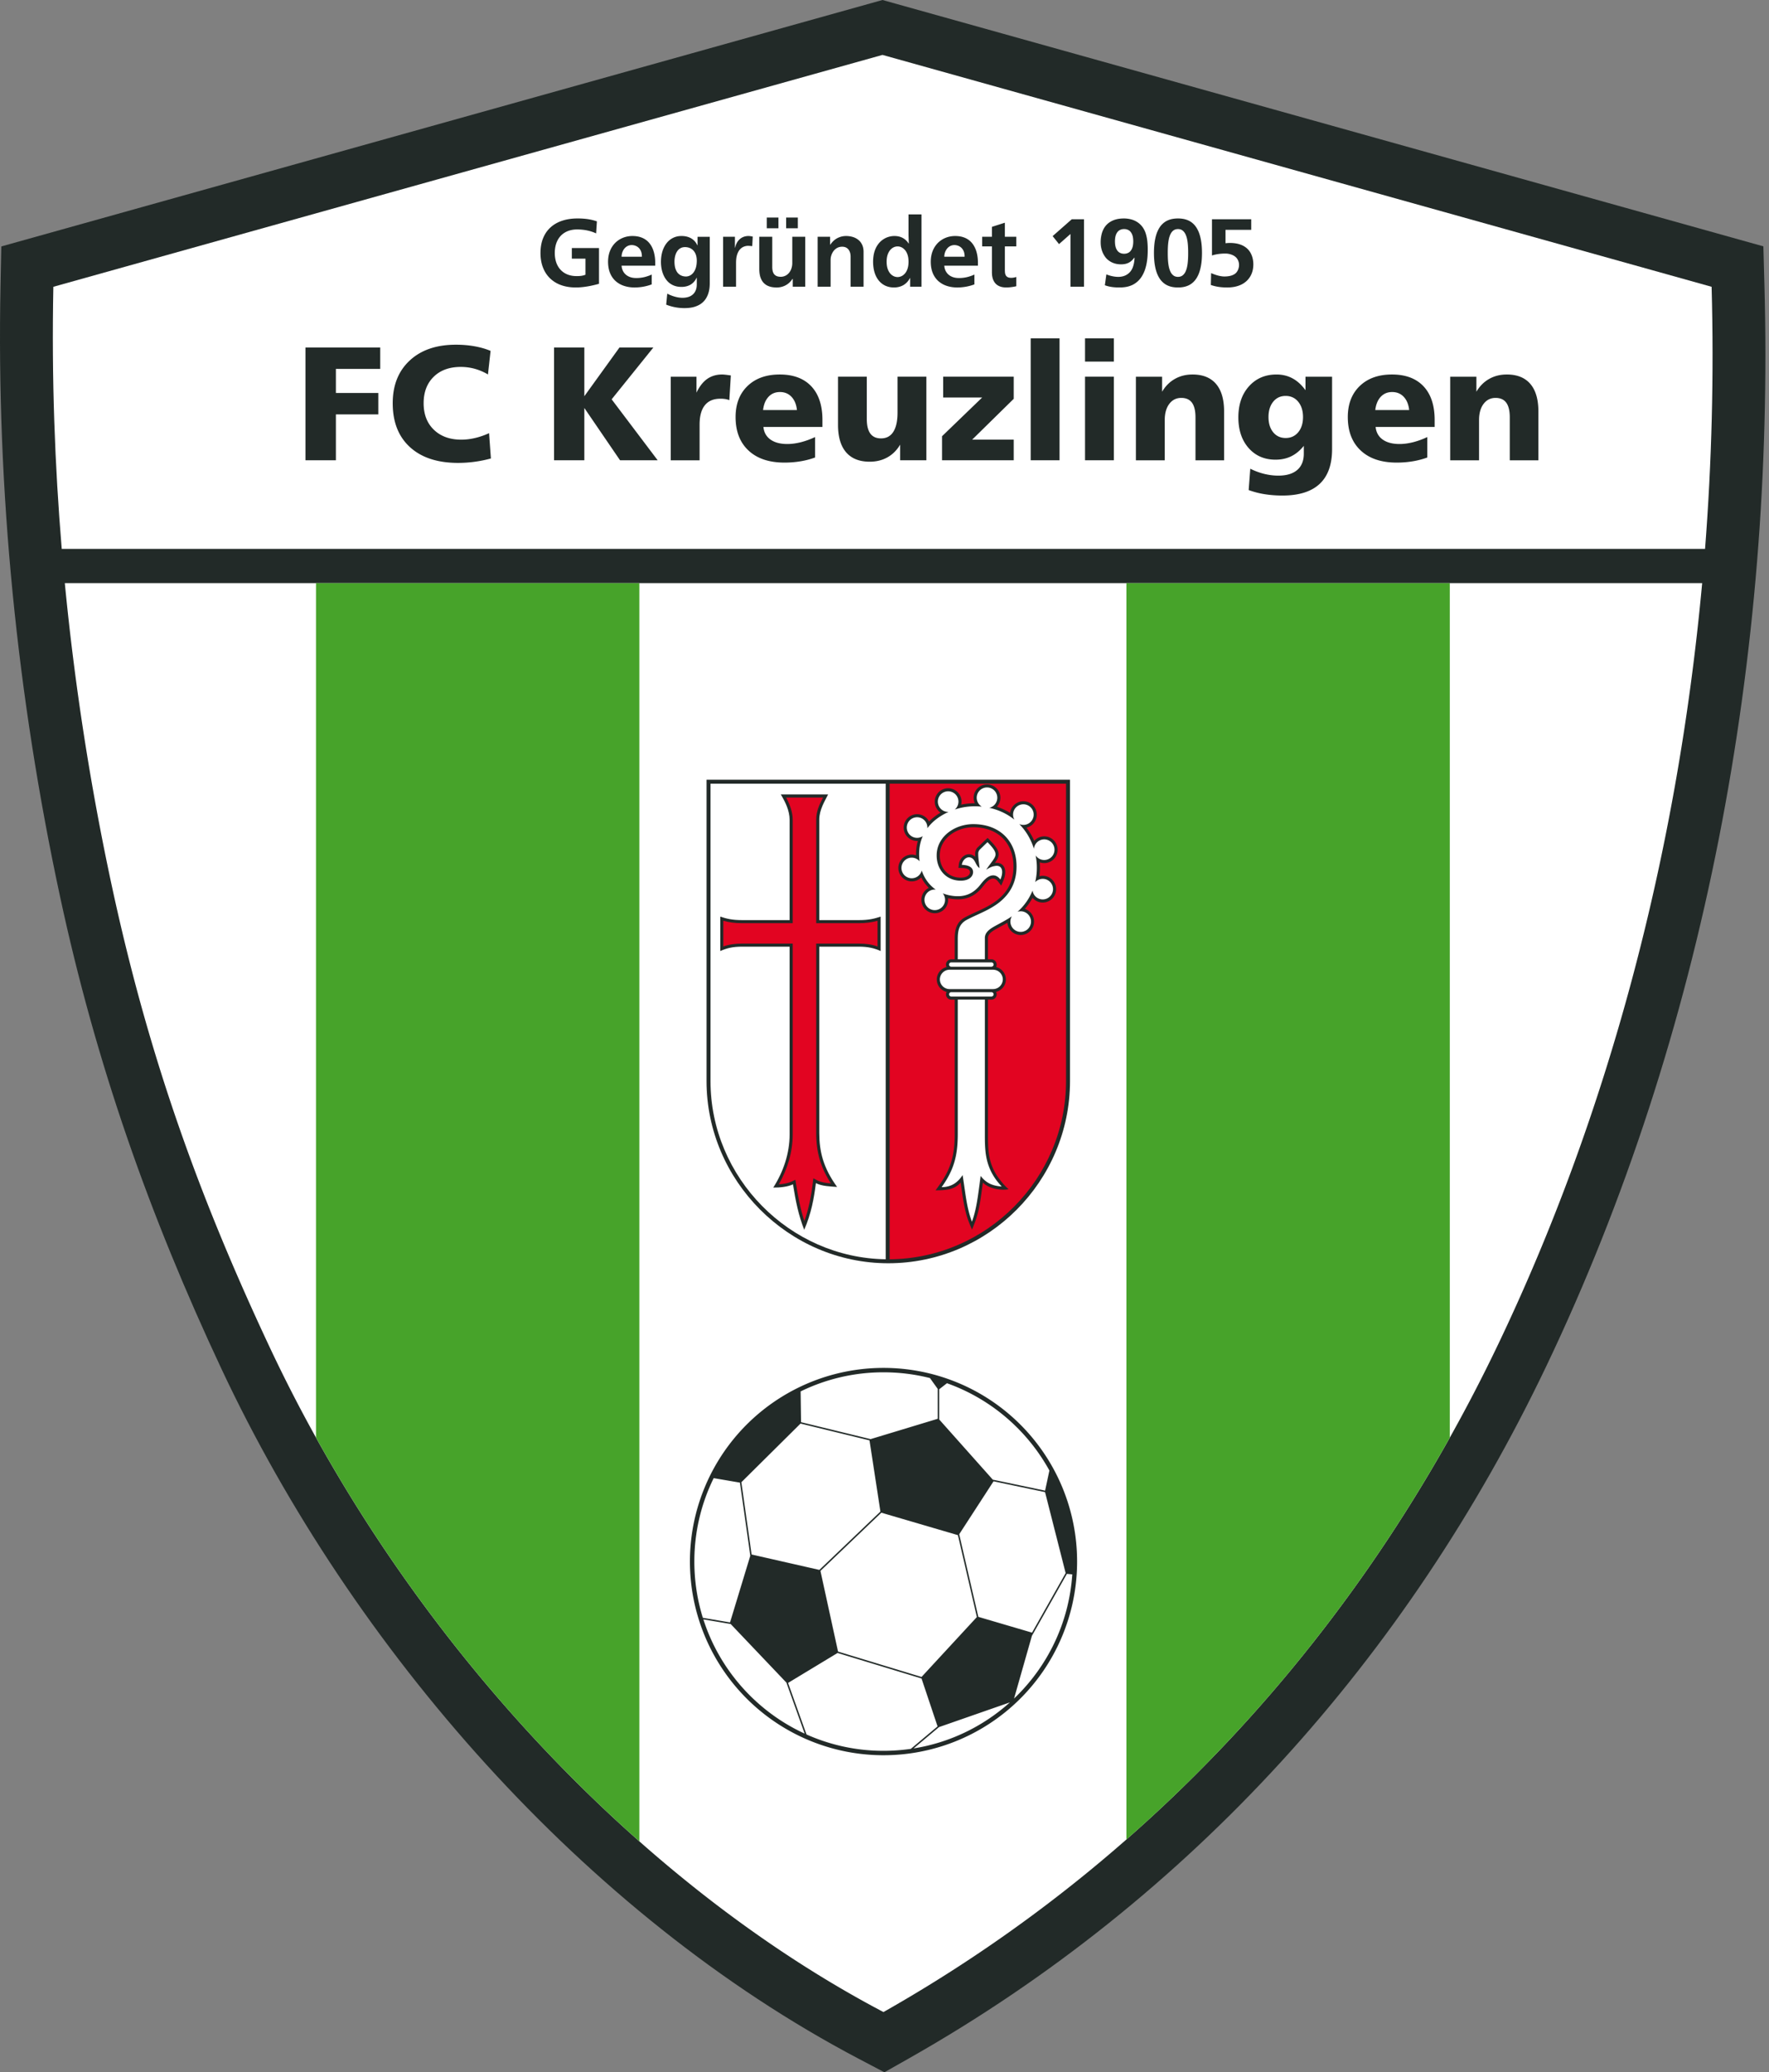 <svg xmlns="http://www.w3.org/2000/svg" width="427" height="500" fill="none"><rect width="100%" height="100%" fill="#808080" stroke="none"/><path fill="#222A28" fill-rule="evenodd" d="M.315 59.46 213.013 0l212.629 59.44.257 9.405c2.43 88.857-14.251 180.398-52.686 260.85-33.562 70.251-85.738 128.389-153.676 166.873L213.478 500l-6.164-3.24c-66.345-34.874-122.2-99.047-153.827-166.413-17.471-37.214-30.315-73.691-38.99-114.012C4.118 168.074-.87 118.297.125 68.937l.191-9.478Z" clip-rule="evenodd"/><path fill="#fff" fill-rule="evenodd" d="M410.867 140.695c-6.051 65.922-22.928 128.581-49.165 183.501-30.938 64.759-79.971 122.48-148.452 161.272-59.006-31.017-115.178-90.175-148.215-160.542-16.663-35.493-29.053-69.383-38.065-111.274a640.09 640.09 0 0 1-11.325-72.957h395.222Z" clip-rule="evenodd"/><path fill="#47A32A" fill-rule="evenodd" d="M154.331 444.29c-30.127-26.636-57.276-60.054-78.054-97.419V140.703h78.054V444.29ZM349.948 346.889c-20.035 35.774-45.969 68.819-78.053 96.949V140.703h78.053v206.186Z" clip-rule="evenodd"/><path fill="#fff" fill-rule="evenodd" d="M12.879 69.197 213.013 13.25l200.133 55.947c.582 21.29.039 42.415-1.579 63.236H14.901c-1.67-20.061-2.465-41.231-2.022-63.236Z" clip-rule="evenodd"/><path fill="#222A28" fill-rule="evenodd" d="M170.543 188.125h87.734v72.712c0 24.143-19.701 43.962-43.867 43.962-24.059 0-43.867-19.925-43.867-43.962v-72.712Z" clip-rule="evenodd"/><path fill="#E20421" fill-rule="evenodd" d="M214.746 189.086h42.573v71.755c0 23.539-19.126 42.817-42.573 43.001V189.086Z" clip-rule="evenodd"/><path fill="#fff" fill-rule="evenodd" d="M171.5 189.086h42.291v114.752c-23.215-.339-42.291-19.658-42.291-42.997v-71.755Z" clip-rule="evenodd"/><path fill="#222A28" fill-rule="evenodd" d="M188.473 191.688h11.412c-.827 1.643-2.127 3.712-2.127 6.052v24.262h9.607c2.337 0 3.676-.336 5.202-.84v8.303c-1.584-.714-3.047-1.053-5.275-1.053h-9.534v44.965c0 4.454.953 8.387 4.299 13.006-1.526-.118-3.653-.153-5.12-.918-.442 3.626-1.122 7.354-2.816 11.255-1.368-3.492-2.065-6.865-2.709-10.966-1.302.614-3.144.796-4.759.782 2.445-3.832 3.946-8.269 3.946-12.807v-45.317H179.13c-2.228 0-3.69.339-5.275 1.053v-8.303c1.526.504 2.865.84 5.202.84h11.542v-24.189c0-2.229-1.065-4.365-2.126-6.125Z" clip-rule="evenodd"/><path fill="#E20421" fill-rule="evenodd" d="M200.568 285.531c-2.459-3.788-3.556-7.476-3.556-12.156v-45.709h10.278c1.661 0 3.066.182 4.53.697v-6.198c-1.47.407-2.805.58-4.457.58h-10.351v-25.007c0-2.005.789-3.632 1.653-5.308h-8.912c.894 1.666 1.588 3.48 1.588 5.381v24.934h-12.286c-1.652 0-2.987-.173-4.457-.58v6.198c1.464-.515 2.869-.697 4.53-.697h12.213v46.061c0 4.233-1.26 8.368-3.349 12.026 1.081-.072 2.225-.261 3.101-.674l.898-.423.154.981c.483 3.076 1.049 6.051 2.009 8.976 1.078-2.994 1.651-6.03 2.042-9.24l.13-1.067.953.497c.903.471 2.132.635 3.289.728Z" clip-rule="evenodd"/><path fill="#222A28" fill-rule="evenodd" d="M249.234 216.633a14.401 14.401 0 0 1-1.866 2.663 3.232 3.232 0 0 1-.989 6.306 3.232 3.232 0 0 1-3.219-2.949c-.839.486-1.701.931-2.552 1.403-.712.396-1.808 1.005-2.071 1.833a1.43 1.43 0 0 0-.064.351v5.227h.839c.698 0 1.268.571 1.268 1.268 0 .213-.054.415-.149.592a3.092 3.092 0 0 1 2.368 2.996c0 1.443-1.023 2.672-2.373 2.997.098.179.154.385.154.604 0 .694-.574 1.268-1.268 1.268h-.839v32.073c0 2.293-.032 4.575.57 6.81a12.498 12.498 0 0 0 2.143 4.351c.668.883 1.415 1.789 2.259 2.503-.882.194-1.714.138-2.592.01-1.324-.195-2.678-.671-3.608-1.611-.33 2.411-.6 4.828-1.177 7.182-.356 1.456-.873 2.793-1.445 4.171-.532-1.224-1.031-2.41-1.384-3.704-.683-2.5-.985-5.116-1.367-7.666-1.497 1.846-3.894 1.874-6.043 1.895.549-.766 1.112-1.526 1.622-2.32 2.303-3.587 2.993-6.748 2.993-11.269v-32.425h-.836a1.272 1.272 0 0 1-1.268-1.268c0-.218.056-.423.154-.603a3.096 3.096 0 0 1-2.374-2.998c0-1.441 1.019-2.669 2.368-2.995a1.25 1.25 0 0 1-.148-.593c0-.694.573-1.268 1.268-1.268h.836v-4.778c0-2.416.374-4.269 2.697-5.47 2.551-1.318 5.403-2.296 7.658-4.11 2.395-1.926 3.67-4.334 3.814-7.412.288-6.147-3.619-10.119-9.748-10.095-3.878.015-8.036 2.6-8.025 6.836.007 2.885 1.837 5.187 4.809 5.315.632.027 1.389-.043 1.93-.4.334-.221.588-.574.556-.989-.063-.822-1.362-.914-1.984-.932l-.805-.024.086-.8c.172-1.583 1.727-3.038 3.342-2.29.255.118.457.263.624.425a10.863 10.863 0 0 1-.019-.901c.012-.498.279-1.069.64-1.409.622-.585 1.216-1.196 1.848-1.773l.532-.486.503.517c.645.662 1.389 1.439 1.821 2.257.636 1.202.264 2.047-.445 3.073-.043.063-.088.125-.133.188.501-.079.974-.036 1.434.192.695.347 1.01 1.061 1.059 1.804.051.782-.171 1.587-.471 2.303l-.49 1.169-.782-.998c-1.065-1.36-2.165-.532-3.096.543-.389.449-.73.935-1.136 1.371-1.705 1.831-3.741 2.565-6.224 2.369a11.478 11.478 0 0 1-1.6-.239 3.23 3.23 0 1 1-4.64-2.498 9.72 9.72 0 0 1-1.824-2.522 3.23 3.23 0 0 1-5.527-2.271 3.23 3.23 0 0 1 4.268-3.06l-.002-.144a11.923 11.923 0 0 1 .422-3.322 3.231 3.231 0 1 1 2.718-4.679c.423-.432.879-.833 1.36-1.202.449-.344.92-.66 1.409-.948a3.232 3.232 0 1 1 4.992-1.935 14.953 14.953 0 0 1 1.818-.269 17.91 17.91 0 0 1 1.466-.064 3.231 3.231 0 1 1 6.178-1.321c0 .823-.311 1.587-.833 2.165 1.112.373 2.176.867 3.173 1.482a3.231 3.231 0 1 1 3.951 3.566 15.412 15.412 0 0 1 1.874 3.172 3.231 3.231 0 1 1 1.323 5.195 16.495 16.495 0 0 1-.072 3.345 3.23 3.23 0 1 1-1.659 5.22Z" clip-rule="evenodd"/><path fill="#fff" fill-rule="evenodd" d="M241.802 286.278c-1.636-1.7-2.843-3.654-3.479-6.019-.626-2.325-.595-4.623-.595-7.004v-32.073h-6.541v32.425c0 5.261-.939 8.699-3.901 12.831 2.482-.024 3.962-1.229 5.071-2.917.15 1.002.301 2.005.444 3.008.394 2.751.806 5.645 1.805 8.241.776-2.111 1.173-4.296 1.49-6.514.215-1.509.408-3.024.615-4.535.635.856 1.447 1.567 2.494 2.003.8.333 1.715.503 2.597.554Zm-4.074-54.821v-5.249l.001-.021c.01-.181.042-.36.098-.533.339-1.07 1.494-1.745 2.418-2.258 1.292-.717 2.569-1.345 3.8-2.181l.206-.142a2.486 2.486 0 1 0 1.359-1.077 13.688 13.688 0 0 0 3.622-5.115 2.487 2.487 0 0 0 4.948-.348 2.487 2.487 0 0 0-4.3-1.7c.294-1.255.425-2.575.385-3.942a15.168 15.168 0 0 0-.284-2.496 2.487 2.487 0 1 0-.409-1.597c-.742-2.365-1.967-4.373-3.544-5.969a2.487 2.487 0 1 0-1.178-1.063c-1.741-1.4-3.806-2.373-6.062-2.861a2.487 2.487 0 0 0-.543-4.913 2.487 2.487 0 0 0-1.257 4.632 16.902 16.902 0 0 0-3.095-.019 15.024 15.024 0 0 0-3.44.721 2.487 2.487 0 1 0-1.477.571 14.478 14.478 0 0 0-2.911 1.709 11.297 11.297 0 0 0-2.218 2.228 2.486 2.486 0 1 0-1.116 1.914c-.595 1.348-.891 2.841-.875 4.463.005.544.043 1.078.112 1.598a2.486 2.486 0 1 0 .516 2.232c.648 1.899 1.789 3.496 3.38 4.594a2.486 2.486 0 1 0 1.696.907 9.943 9.943 0 0 0 2.935.668c2.268.179 4.079-.477 5.621-2.134.392-.42.739-.913 1.119-1.351 1.556-1.797 3.049-2.04 4.244-.515.269-.642.455-1.334.414-1.966-.03-.47-.201-.964-.648-1.186-.324-.161-.649-.178-.999-.121-.672.109-1.132.224-2.171.909.353-.632 1.088-1.533 1.589-2.258.545-.789.893-1.368.399-2.302-.371-.703-1.087-1.46-1.697-2.086-.701.64-1.318 1.275-1.839 1.765-.198.186-.398.566-.406.885-.027 1.107.162 2.035.319 3.609-1.011-.71-.97-2.007-1.98-2.475-1.067-.494-2.162.516-2.29 1.694 1.162.034 2.606.329 2.705 1.619.053.692-.323 1.295-.888 1.667-.682.451-1.573.557-2.372.523-3.378-.146-5.513-2.78-5.521-6.057-.013-4.643 4.451-7.565 8.766-7.582 6.606-.026 10.802 4.313 10.494 10.874-.154 3.284-1.523 5.892-4.09 7.957-2.318 1.865-5.173 2.842-7.783 4.191-2.048 1.059-2.295 2.68-2.295 4.809v4.778h6.542ZM229.199 233.977a2.354 2.354 0 0 0-2.336 2.336 2.346 2.346 0 0 0 2.336 2.335h10.519a2.357 2.357 0 0 0 2.336-2.336 2.344 2.344 0 0 0-2.336-2.335h-10.519ZM229.606 232.203a.532.532 0 0 0-.524.524c0 .287.238.524.524.524h9.704a.532.532 0 0 0 .524-.524.527.527 0 0 0-.524-.524h-9.704ZM229.606 239.391a.531.531 0 0 0-.524.524c0 .286.238.524.524.524h9.704a.532.532 0 0 0 .524-.524.527.527 0 0 0-.524-.524h-9.704Z" clip-rule="evenodd"/><path fill="#222A28" fill-rule="evenodd" d="M73.73 83.844h18.048v5.17H81.076v5.804h10.241v5.17H81.076v11.066h-7.345v-27.21ZM118.416 84.662l-.632 5.687a13.176 13.176 0 0 0-3.186-1.366c-1.093-.3-2.218-.451-3.377-.451-2.738 0-4.916.79-6.535 2.373-1.62 1.588-2.429 3.712-2.429 6.385 0 2.68.823 4.817 2.475 6.406 1.652 1.588 3.857 2.386 6.608 2.386 1.079 0 2.185-.131 3.304-.393a17.988 17.988 0 0 0 3.409-1.176l.442 6.105a29.98 29.98 0 0 1-7.905 1.072c-4.976 0-8.853-1.268-11.63-3.804-2.778-2.53-4.167-6.066-4.167-10.596 0-4.333 1.37-7.765 4.107-10.307 2.738-2.543 6.457-3.811 11.15-3.811 1.566 0 3.054.124 4.463.373 1.408.248 2.711.62 3.903 1.117ZM133.738 83.844h7.306v11.758l8.485-11.758h8.181l-10.071 12.504 11.111 14.706h-9.084l-8.622-12.621v12.621h-7.306v-27.21ZM176.409 90.588l-.368 5.961a4.396 4.396 0 0 0-.942-.261 7.433 7.433 0 0 0-1.217-.085c-1.659 0-2.91.53-3.752 1.588-.843 1.059-1.264 2.615-1.264 4.674v8.595h-6.964V90.895h6.214v3.85c.704-1.49 1.566-2.595 2.58-3.314 1.02-.712 2.225-1.072 3.613-1.072.356 0 1.014.072 1.962.21l.138.02ZM198.518 101.334v1.686h-14.25c.139 1.314.711 2.327 1.712 3.039 1.007.713 2.356 1.073 4.054 1.073 1.014 0 2.086-.138 3.219-.419a18.988 18.988 0 0 0 3.488-1.261v4.935c-1.132.411-2.31.719-3.541.921a23.494 23.494 0 0 1-3.844.307c-3.706 0-6.595-.967-8.675-2.908-2.086-1.942-3.126-4.634-3.126-8.086 0-3.137.961-5.634 2.883-7.484 1.922-1.85 4.515-2.778 7.78-2.778 3.29 0 5.831.955 7.621 2.857 1.784 1.902 2.679 4.608 2.679 8.118Zm-6.154-2.392c-.138-1.353-.579-2.419-1.31-3.197-.73-.77-1.665-1.156-2.797-1.156-1.119 0-2.034.385-2.758 1.156-.717.778-1.158 1.843-1.31 3.197h8.175ZM202.281 90.89h6.944v10.171c0 1.582.283 2.765.849 3.543.566.777 1.422 1.17 2.58 1.17 1.31 0 2.304-.53 2.975-1.589.678-1.058 1.014-2.614 1.014-4.653V90.89h6.964v20.164h-6.326v-3.771c-.796 1.339-1.823 2.366-3.073 3.065-1.257.699-2.679 1.052-4.272 1.052-2.495 0-4.397-.758-5.7-2.268-1.303-1.516-1.955-3.719-1.955-6.614V90.891ZM227.661 90.89h17.027v5.34l-10.024 9.844h10.024v4.981h-17.297v-5.804l9.682-9.34h-9.412v-5.02ZM248.789 81.64h6.964v29.414h-6.964V81.641ZM261.902 90.89h6.964v20.164h-6.964V90.889Zm0-9.25h6.964v5.609h-6.964V81.64ZM295.47 99.262v11.798h-6.905V100.7c0-1.582-.283-2.765-.849-3.536-.566-.772-1.422-1.157-2.58-1.157-1.205 0-2.172.483-2.903 1.457-.724.968-1.086 2.268-1.086 3.903v9.693h-6.963V90.895h6.325v3.621c.796-1.353 1.83-2.385 3.087-3.091 1.257-.713 2.679-1.066 4.258-1.066 2.482 0 4.371.759 5.667 2.269 1.297 1.516 1.949 3.725 1.949 6.634ZM310.334 95.53c-1.251 0-2.251.464-3.008 1.398-.757.935-1.139 2.164-1.139 3.693 0 1.536.382 2.759 1.139 3.68.757.922 1.757 1.379 3.008 1.379 1.244 0 2.257-.464 3.028-1.385.77-.928 1.158-2.151 1.158-3.674 0-1.516-.388-2.745-1.158-3.686-.771-.935-1.784-1.405-3.028-1.405Zm4.785-1.38v-3.255h6.417v17.465c0 3.733-1 6.53-3.008 8.399-2.007 1.87-5.002 2.805-8.984 2.805-1.507 0-2.936-.112-4.291-.327a20.483 20.483 0 0 1-3.851-.994l.389-5.15c1.105.549 2.231.967 3.383 1.248 1.151.281 2.277.418 3.383.418 1.994 0 3.521-.457 4.574-1.372 1.053-.909 1.58-2.223 1.58-3.935v-1.876c-.902 1.124-1.909 1.961-3.028 2.51-1.119.549-2.383.823-3.798.823-2.678 0-4.837-.934-6.489-2.804-1.652-1.869-2.482-4.34-2.482-7.405 0-3.085.849-5.582 2.554-7.484 1.705-1.902 3.923-2.857 6.648-2.857 1.441 0 2.731.314 3.883.942 1.152.62 2.192 1.575 3.12 2.85ZM346.295 101.334v1.686h-14.249c.138 1.314.711 2.327 1.711 3.039 1.007.713 2.356 1.073 4.054 1.073 1.014 0 2.087-.138 3.219-.419a18.988 18.988 0 0 0 3.488-1.261v4.935c-1.132.411-2.31.719-3.541.921a23.485 23.485 0 0 1-3.844.307c-3.705 0-6.595-.967-8.675-2.908-2.086-1.942-3.126-4.634-3.126-8.086 0-3.137.961-5.634 2.883-7.484 1.922-1.85 4.515-2.778 7.78-2.778 3.291 0 5.831.955 7.622 2.857 1.783 1.902 2.678 4.608 2.678 8.118Zm-6.154-2.392c-.138-1.353-.579-2.419-1.31-3.197-.73-.77-1.665-1.156-2.797-1.156-1.118 0-2.033.385-2.758 1.156-.717.778-1.158 1.843-1.309 3.197h8.174ZM371.333 99.262v11.798h-6.905V100.7c0-1.582-.283-2.765-.849-3.536-.566-.772-1.421-1.157-2.58-1.157-1.204 0-2.172.483-2.902 1.457-.725.968-1.086 2.268-1.086 3.903v9.693h-6.964V90.895h6.325v3.621c.796-1.353 1.83-2.385 3.087-3.091 1.257-.713 2.679-1.066 4.258-1.066 2.482 0 4.371.759 5.668 2.269 1.296 1.516 1.948 3.725 1.948 6.634ZM144.079 53.409a12.6 12.6 0 0 0-1.583-.43c-.51-.1-1.02-.17-1.53-.21a17.95 17.95 0 0 0-1.603-.058c-1.349 0-2.568.183-3.661.547-1.093.36-2.028.895-2.806 1.6-.783.706-1.381 1.578-1.803 2.613-.417 1.03-.628 2.22-.632 3.566.003 1.325.207 2.507.613 3.538.403 1.031.978 1.9 1.726 2.613a7.458 7.458 0 0 0 2.68 1.62c1.038.368 2.193.55 3.469.554a16.191 16.191 0 0 0 1.814-.108c.586-.07 1.135-.156 1.645-.257a29.627 29.627 0 0 0 2.177-.52v-8.626h-6.556v2.558h3.29v3.883c-.36.136-.713.225-1.055.268a8.306 8.306 0 0 1-1.107.058c-1.063-.004-1.987-.229-2.773-.678a4.568 4.568 0 0 1-1.817-1.915c-.433-.833-.648-1.83-.656-2.988.008-1.182.231-2.198.672-3.043a4.62 4.62 0 0 1 1.863-1.945c.805-.454 1.756-.683 2.848-.687.441-.003.909.024 1.408.078.498.05 1.019.147 1.556.287a9.69 9.69 0 0 1 1.637.589l.184-2.907ZM158.156 64.108v-.721a9.523 9.523 0 0 0-.145-1.744 7.815 7.815 0 0 0-.315-1.24 6.025 6.025 0 0 0-.605-1.26 4.645 4.645 0 0 0-.978-1.108 4.536 4.536 0 0 0-1.449-.787c-.568-.198-1.235-.299-2.006-.303-.805 0-1.56.144-2.269.423a5.64 5.64 0 0 0-1.875 1.224 5.667 5.667 0 0 0-1.273 1.954c-.311.767-.464 1.636-.471 2.608.007 1.062.172 1.985.502 2.768a5.247 5.247 0 0 0 1.368 1.934 5.777 5.777 0 0 0 2.04 1.135c.775.249 1.61.373 2.507.373.721-.004 1.431-.07 2.136-.198a11.66 11.66 0 0 0 1.982-.547v-2.372c-.563.26-1.15.462-1.767.613a8.634 8.634 0 0 1-1.96.225c-.586-.005-1.096-.086-1.529-.249a3.11 3.11 0 0 1-1.089-.666 2.912 2.912 0 0 1-.663-.95 3.331 3.331 0 0 1-.261-1.112h8.12Zm-8.12-2.163a3.278 3.278 0 0 1 .338-1.434 2.6 2.6 0 0 1 .858-1.004 2.216 2.216 0 0 1 1.242-.376c.292 0 .583.05.878.155.292.105.56.268.802.492.241.226.437.516.579.873.142.36.21.79.203 1.294h-4.9ZM160.804 73.504a11.722 11.722 0 0 0 3.175.775c.468.043.889.066 1.265.062.997-.007 1.84-.124 2.535-.356.693-.233 1.265-.539 1.709-.919a4.537 4.537 0 0 0 1.043-1.26 5.53 5.53 0 0 0 .545-1.375 6.91 6.91 0 0 0 .207-1.268c.027-.387.038-.697.034-.938V57.133h-2.944v2.023h-.069c-.211-.45-.46-.814-.752-1.097a3.546 3.546 0 0 0-.916-.655 4.217 4.217 0 0 0-.924-.33 4.893 4.893 0 0 0-.786-.116 6.062 6.062 0 0 0-.487-.011 4.444 4.444 0 0 0-1.971.446 4.52 4.52 0 0 0-1.549 1.26c-.437.55-.774 1.205-1.016 1.972-.237.767-.36 1.628-.364 2.577 0 .562.054 1.128.165 1.698a6.94 6.94 0 0 0 .529 1.628 5.2 5.2 0 0 0 .939 1.38c.388.407.855.724 1.404.957.548.236 1.184.357 1.909.36a4.9 4.9 0 0 0 1.315-.17c.38-.113.706-.256.974-.43.272-.179.498-.365.678-.566a3.557 3.557 0 0 0 .668-1.02h.069v1.582c0 .67-.134 1.244-.399 1.728-.264.48-.652.853-1.166 1.113-.514.256-1.142.387-1.886.391a6.725 6.725 0 0 1-1.296-.14 9.028 9.028 0 0 1-1.257-.364 10.16 10.16 0 0 1-1.128-.496l-.253 2.651Zm4.532-13.883c.587.004 1.093.136 1.518.4.426.263.752.639.986 1.131.23.489.345 1.07.349 1.748-.004.644-.077 1.205-.223 1.686a3.684 3.684 0 0 1-.586 1.19c-.25.314-.53.55-.84.705a2.167 2.167 0 0 1-.974.233 2.85 2.85 0 0 1-.878-.136 2.373 2.373 0 0 1-.897-.52c-.288-.255-.521-.62-.702-1.092-.184-.47-.276-1.081-.283-1.833 0-.458.049-.896.149-1.314.1-.419.253-.795.46-1.124.207-.33.468-.59.79-.78.318-.193.694-.29 1.131-.294ZM174.539 57.131v12.046h3.129v-5.79c.008-.837.103-1.523.295-2.058.188-.535.433-.95.732-1.24.295-.295.613-.496.943-.609.33-.116.641-.166.928-.163.111 0 .226.004.353.012.126.008.249.02.368.031.115.008.211.02.291.027l.115-2.302a8.541 8.541 0 0 0-.525-.097 3.348 3.348 0 0 0-1.748.186 2.988 2.988 0 0 0-.947.616c-.269.26-.487.558-.656.892a3.951 3.951 0 0 0-.357 1.054h-.068v-2.605h-2.853ZM191.237 57.133v6.371c0 .411-.062.81-.184 1.198-.119.392-.299.74-.537 1.054-.238.31-.533.558-.882.744a2.56 2.56 0 0 1-1.204.283c-.479-.008-.855-.093-1.131-.26a1.556 1.556 0 0 1-.606-.627 2.475 2.475 0 0 1-.241-.78c-.035-.267-.05-.5-.046-.705v-7.279h-3.129v7.79c.008.823.108 1.509.303 2.051.196.547.456.98.779 1.303.318.321.667.562 1.046.717.376.158.748.26 1.116.306.368.05.698.07.989.066.234.003.506-.023.817-.074a4.79 4.79 0 0 0 .985-.298 4.518 4.518 0 0 0 1.028-.628c.337-.275.651-.632.943-1.07h.069v1.884h3.013V57.132h-3.128Zm-1.478-4.64h2.817v2.581h-2.817v-2.582Zm-4.678 0h2.817v2.581h-2.817v-2.582ZM200.488 69.178V62.69c0-.334.054-.679.165-1.043.115-.364.284-.705.514-1.027.229-.322.521-.581.874-.783.352-.201.77-.306 1.254-.31.367.004.678.074.939.206.257.135.464.317.625.542.161.229.276.48.352.764.073.279.108.565.108.86v7.279h3.128v-8.442c-.003-.604-.107-1.143-.314-1.612a3.303 3.303 0 0 0-.878-1.19 3.833 3.833 0 0 0-1.342-.736 5.484 5.484 0 0 0-1.698-.252 4.461 4.461 0 0 0-1.799.372c-.348.143-.69.352-1.027.628a4.704 4.704 0 0 0-.947 1.07h-.069v-1.884h-3.014v12.046h3.129ZM219.304 51.734v5.047l.068 1.977h-.046a3.969 3.969 0 0 0-.782-.904 3.674 3.674 0 0 0-1.127-.658c-.437-.163-.943-.248-1.518-.252-.487 0-.974.073-1.465.224-.487.148-.951.38-1.391.694a4.907 4.907 0 0 0-1.177 1.206c-.346.488-.618 1.073-.817 1.752-.196.678-.299 1.453-.303 2.333.007 1.279.215 2.38.625 3.306.41.926.993 1.64 1.741 2.14.747.503 1.633.755 2.649.763a4.942 4.942 0 0 0 1.495-.217c.426-.14.798-.322 1.104-.547.311-.228.568-.473.779-.736.21-.268.379-.523.51-.78h.046v2.094h2.737V51.734h-3.128Zm0 11.419c-.005.64-.081 1.19-.234 1.655-.154.468-.357.852-.614 1.155-.257.298-.54.523-.851.67-.31.144-.625.217-.947.217a2.25 2.25 0 0 1-.947-.217 2.595 2.595 0 0 1-.851-.67 3.465 3.465 0 0 1-.614-1.155c-.153-.466-.23-1.016-.234-1.655.005-.64.081-1.19.234-1.66a3.48 3.48 0 0 1 .614-1.15c.257-.299.54-.524.851-.67a2.18 2.18 0 0 1 1.894 0c.311.146.594.371.851.67.257.302.46.686.614 1.15.153.47.23 1.02.234 1.66ZM236.051 64.108v-.721a9.546 9.546 0 0 0-.146-1.744 7.808 7.808 0 0 0-.314-1.24 6.03 6.03 0 0 0-.606-1.26 4.645 4.645 0 0 0-.978-1.108 4.525 4.525 0 0 0-1.449-.787c-.567-.198-1.234-.299-2.005-.303-.805 0-1.561.144-2.27.423a5.66 5.66 0 0 0-1.875 1.224 5.682 5.682 0 0 0-1.273 1.954c-.31.767-.464 1.636-.471 2.608.007 1.062.172 1.985.502 2.768.33.779.786 1.422 1.369 1.934a5.76 5.76 0 0 0 2.04 1.135c.774.249 1.61.373 2.507.373a12.26 12.26 0 0 0 2.136-.198 11.685 11.685 0 0 0 1.982-.547v-2.372c-.564.26-1.15.462-1.768.613a8.625 8.625 0 0 1-1.959.225c-.586-.005-1.096-.086-1.53-.249a3.106 3.106 0 0 1-1.088-.666 2.93 2.93 0 0 1-.664-.95 3.38 3.38 0 0 1-.261-1.112h8.121Zm-8.121-2.163a3.292 3.292 0 0 1 .338-1.434c.211-.422.498-.756.859-1.004a2.216 2.216 0 0 1 1.242-.376c.291 0 .583.05.878.155.291.105.56.268.801.492.242.226.437.516.579.873.142.36.211.79.203 1.294h-4.9ZM239.428 59.455v6.186c-.003.136.004.318.02.55.011.233.053.485.115.768.061.279.164.558.31.837.142.283.341.543.594.775.257.236.583.426.978.57.399.143.886.217 1.457.22a9.493 9.493 0 0 0 1.077-.069c.342-.043.633-.085.875-.132.241-.05.394-.081.463-.1v-2.233a5.076 5.076 0 0 1-.594.147 3.404 3.404 0 0 1-.625.062c-.379-.003-.678-.062-.889-.182a1.05 1.05 0 0 1-.46-.484 1.975 1.975 0 0 1-.169-.679 8.468 8.468 0 0 1-.023-.771v-5.465h2.76V57.13h-2.76v-3.396l-3.129 1v2.396h-2.346v2.325h2.346ZM258.71 52.898l-4.624 4.07 1.541 1.93 2.761-2.442v12.72h3.266V52.899h-2.944ZM266.688 68.826a8.28 8.28 0 0 0 1.097.315 9.5 9.5 0 0 0 1.142.17c.395.035.824.05 1.281.05.456.004.931-.027 1.43-.1a6 6 0 0 0 1.495-.419c.502-.21.981-.515 1.445-.922a5.79 5.79 0 0 0 1.105-1.349c.295-.5.536-1.027.717-1.582.18-.554.318-1.112.41-1.674.092-.558.153-1.1.187-1.62.031-.52.047-.996.043-1.426a18.782 18.782 0 0 0-.092-1.985 9.929 9.929 0 0 0-.345-1.798 5.714 5.714 0 0 0-.69-1.52 4.862 4.862 0 0 0-1.626-1.52 5.21 5.21 0 0 0-1.319-.53 6.973 6.973 0 0 0-1.725-.205c-.698.004-1.307.078-1.837.22a5.236 5.236 0 0 0-1.357.567 4.339 4.339 0 0 0-1.683 1.79c-.215.411-.384.88-.502 1.407a8.024 8.024 0 0 0-.188 1.76c.003.574.065 1.1.188 1.581.122.477.287.907.491 1.287.203.384.429.713.678.992.23.252.514.489.847.71.338.22.729.403 1.181.542.449.136.963.21 1.538.213.54-.003 1.012-.073 1.407-.209a3.14 3.14 0 0 0 1.02-.566c.287-.24.537-.515.747-.83h.069c0 .195-.011.42-.038.671-.023.256-.065.52-.126.799-.058.275-.135.55-.234.817a3.748 3.748 0 0 1-.361.737 3.284 3.284 0 0 1-.445.554c-.18.186-.398.36-.655.52a3.539 3.539 0 0 1-.897.383 4.519 4.519 0 0 1-1.154.147c-.311 0-.629-.023-.959-.073a8.672 8.672 0 0 1-.989-.21 7.512 7.512 0 0 1-.928-.321l-.368 2.627Zm4.647-7.604a2.146 2.146 0 0 1-1.105-.279c-.333-.194-.597-.508-.797-.946-.199-.434-.303-1.019-.307-1.751.004-.733.108-1.318.307-1.756.2-.434.464-.748.797-.942.334-.19.702-.283 1.105-.279.402-.003.77.09 1.104.279.334.194.598.508.797.942.2.438.304 1.023.307 1.756-.003.732-.107 1.317-.307 1.751-.199.438-.463.752-.797.946-.334.19-.702.283-1.104.28ZM284.336 52.711a7.22 7.22 0 0 0-1.3.109c-.444.077-.885.22-1.318.426-.43.21-.84.504-1.22.888-.383.387-.721.887-1.012 1.5-.295.612-.525 1.36-.69 2.252-.169.887-.253 1.937-.257 3.15.004 1.214.088 2.264.257 3.151.165.888.395 1.64.69 2.252.291.613.629 1.113 1.012 1.496.38.388.79.683 1.22.892.433.205.874.349 1.318.426.445.078.878.113 1.3.109a7.22 7.22 0 0 0 1.3-.109c.444-.077.885-.22 1.319-.426.433-.21.839-.504 1.219-.892.383-.383.721-.883 1.012-1.496.295-.612.525-1.364.69-2.251.169-.888.253-1.938.257-3.152-.003-1.213-.088-2.263-.257-3.15-.165-.892-.395-1.64-.69-2.253-.291-.612-.629-1.112-1.012-1.5a4.426 4.426 0 0 0-1.219-.887 5.148 5.148 0 0 0-1.319-.426 7.193 7.193 0 0 0-1.3-.109Zm0 2.558c.445.004.817.12 1.112.349.299.229.537.539.721.93.18.392.314.837.406 1.334.092.496.15 1.015.18 1.554.031.542.046 1.073.042 1.6a24.72 24.72 0 0 1-.042 1.601c-.03.539-.088 1.058-.18 1.554a5.658 5.658 0 0 1-.406 1.334 2.456 2.456 0 0 1-.721.93c-.295.228-.667.345-1.112.349-.445-.004-.817-.12-1.112-.35a2.41 2.41 0 0 1-.717-.93 5.658 5.658 0 0 1-.41-1.333 13.054 13.054 0 0 1-.18-1.554 24.72 24.72 0 0 1-.042-1.6 24.72 24.72 0 0 1 .042-1.601c.03-.54.092-1.058.18-1.554.092-.497.23-.942.41-1.334.18-.391.418-.701.717-.93.295-.229.667-.345 1.112-.349ZM292.545 52.898v8.744a8.956 8.956 0 0 1 1.216-.298 11.636 11.636 0 0 1 2.028-.167c.295 0 .59.031.893.097.299.066.583.159.852.28.268.12.498.267.693.437.184.155.342.341.468.55a2.682 2.682 0 0 1 .384 1.38 3.057 3.057 0 0 1-.211 1.097 2.55 2.55 0 0 1-.526.833c-.268.272-.636.48-1.108.632-.471.151-1.027.225-1.675.229-.353.003-.798-.05-1.327-.17-.529-.12-1.161-.334-1.894-.644l-.068 2.86c.525.186 1.107.334 1.748.442.64.105 1.361.16 2.162.163a9.884 9.884 0 0 0 1.576-.12 6.932 6.932 0 0 0 1.656-.48 5.268 5.268 0 0 0 1.53-1.005c.245-.225.487-.515.728-.876.242-.36.445-.794.606-1.302.161-.511.246-1.1.253-1.775a6.522 6.522 0 0 0-.172-1.504 5.317 5.317 0 0 0-.453-1.198 4.082 4.082 0 0 0-.617-.88 4.335 4.335 0 0 0-.583-.526 4.906 4.906 0 0 0-.885-.52 6.088 6.088 0 0 0-1.246-.4 8.798 8.798 0 0 0-2.761-.09v-3.23h6.211v-2.559h-9.478ZM213.263 330.047a46.738 46.738 0 0 1 33.041 13.686 46.717 46.717 0 0 1 13.686 33.041 46.724 46.724 0 0 1-28.845 43.171 46.726 46.726 0 0 1-63.712-34.054 46.724 46.724 0 0 1 19.869-47.969 46.727 46.727 0 0 1 25.961-7.875Z" clip-rule="evenodd"/><path fill="#fff" fill-rule="evenodd" d="M213.266 331.109c3.866 0 7.619.482 11.204 1.388l1.881 2.625.004 7.201-16.219 4.911-16.781-4.089-.1-7.425a45.464 45.464 0 0 1 20.011-4.611Zm15.308 2.634c10.59 3.769 19.382 11.337 24.731 21.065l-1.04 4.855-12.626-2.652-12.931-14.518-.004-7.291 1.87-1.459Zm30.25 46.121c-.786 11.763-6.026 22.31-14.052 29.962l4.308-15.135 8.446-14.95 1.298.123Zm-15.058 30.889c-6.384 5.733-14.39 9.695-23.245 11.109l6.138-5.148 17.107-5.961Zm-23.916 11.211c-2.15.31-4.348.474-6.584.474a45.482 45.482 0 0 1-18.591-3.947l-4.453-12.436 11.95-7.227 20.266 6.159 3.872 11.559-6.46 5.418Zm-25.623-3.676c-11.56-5.313-20.522-15.311-24.45-27.562l6.589 1.115 13.453 14.139 4.408 12.308Zm-24.573-27.941a45.621 45.621 0 0 1-2.052-13.573 45.47 45.47 0 0 1 4.669-20.13l6.339 1.088 2.496 17.63-4.892 16.095-6.56-1.11Zm82.6-30.326 4.971 19.536-8.116 14.366-12.961-3.807-4.617-19.931 8.291-12.775 12.432 2.611Zm-49.97 38.472-4.248-19.466 14.701-14.044 18.481 5.419 4.578 19.759-13.358 14.457-20.154-6.125Zm-23.332-40.859 14.28-14.155 16.648 4.057 2.634 17.172-14.738 14.078-16.355-3.717-2.469-17.435Z" clip-rule="evenodd"/></svg>